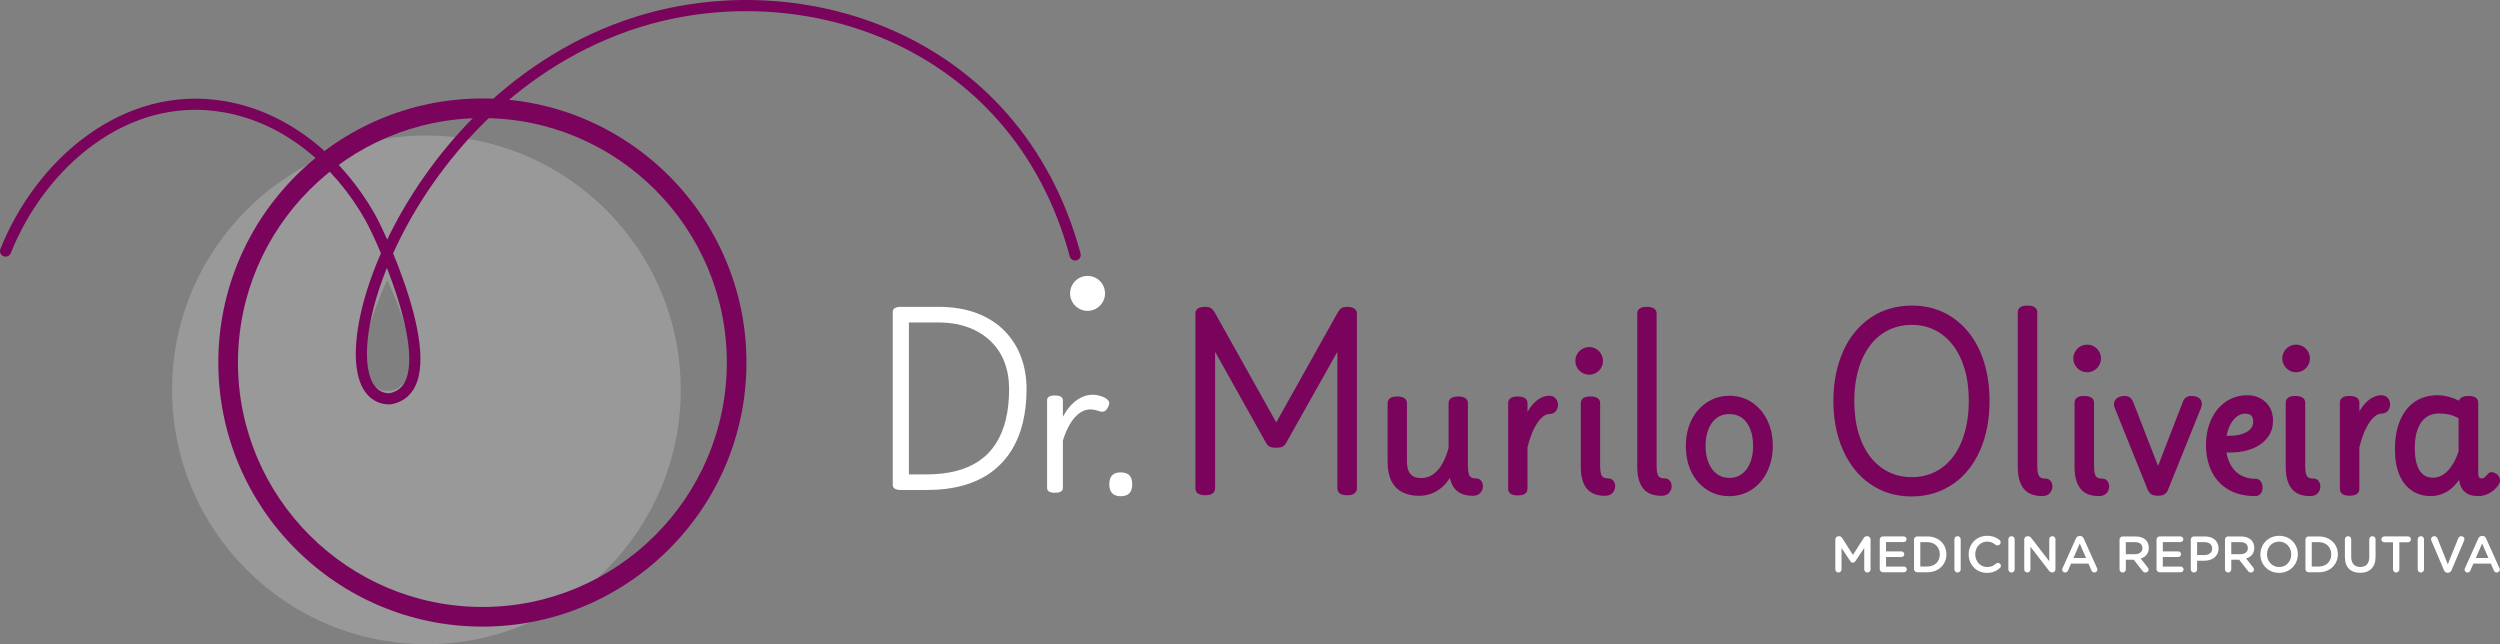 <svg xmlns="http://www.w3.org/2000/svg" id="Camada_2" data-name="Camada 2" viewBox="0 0 4722.68 1216.86"><rect x="0" y="0" width="4722.68" height="1216.86" fill="#808080" stroke="none"/><defs><style>      .cls-1 {        fill: none;        stroke: #7a035b;        stroke-linecap: round;        stroke-miterlimit: 10;        stroke-width: 21.09px;      }      .cls-2 {        fill: #7a035b;      }      .cls-2, .cls-3, .cls-4 {        stroke-width: 0px;      }      .cls-3 {        opacity: .2;      }      .cls-3, .cls-4 {        fill: #fff;      }    </style></defs><g id="Camada_1-2" data-name="Camada 1"><g><path class="cls-4" d="M3467.08,1018.96c0-3.29,2.61-5.99,5.99-5.99h1.26c2.61,0,4.35,1.35,5.51,3.19l20.49,32.09,20.59-32.19c1.26-2.03,3-3.09,5.41-3.09h1.26c3.38,0,5.99,2.71,5.99,5.99v56.65c0,3.29-2.61,5.9-5.99,5.9-3.19,0-5.9-2.71-5.9-5.9v-40.6l-16.53,24.84c-1.26,1.93-2.8,3.09-5.03,3.09s-3.67-1.16-4.93-3.09l-16.43-24.65v40.5c0,3.29-2.61,5.8-5.9,5.8s-5.8-2.51-5.8-5.8v-56.74Z"></path><path class="cls-4" d="M3550.98,1075.03v-55.68c0-3.38,2.61-5.99,5.99-5.99h39.34c2.9,0,5.32,2.42,5.32,5.32s-2.42,5.32-5.32,5.32h-33.45v17.59h29.1c2.9,0,5.32,2.42,5.32,5.41s-2.42,5.22-5.32,5.22h-29.1v18.17h33.93c2.9,0,5.32,2.42,5.32,5.32s-2.42,5.32-5.32,5.32h-39.83c-3.38,0-5.99-2.61-5.99-5.99Z"></path><path class="cls-4" d="M3615.73,1019.35c0-3.38,2.61-5.99,5.99-5.99h19.24c21.27,0,35.96,14.6,35.96,33.64v.19c0,19.04-14.69,33.84-35.96,33.84h-19.24c-3.38,0-5.99-2.61-5.99-5.99v-55.68ZM3640.96,1070.19c14.21,0,23.49-9.57,23.49-22.81v-.19c0-13.24-9.28-23.01-23.49-23.01h-13.34v46.01h13.34Z"></path><path class="cls-4" d="M3691.99,1018.77c0-3.29,2.61-5.9,5.99-5.9s5.9,2.61,5.9,5.9v56.84c0,3.29-2.61,5.9-5.9,5.9s-5.99-2.61-5.99-5.9v-56.84Z"></path><path class="cls-4" d="M3718.95,1047.38v-.19c0-19.23,14.4-34.99,34.9-34.99,10.44,0,17.3,3.09,23.2,7.64,1.26.97,2.32,2.61,2.32,4.73,0,3.29-2.61,5.8-5.9,5.8-1.65,0-2.8-.58-3.58-1.16-4.64-3.77-9.67-6.09-16.14-6.09-12.86,0-22.33,10.63-22.33,23.88v.19c0,13.24,9.38,23.97,22.33,23.97,7.15,0,11.99-2.32,16.92-6.48.87-.77,2.13-1.35,3.58-1.35,3,0,5.61,2.51,5.61,5.51,0,1.84-.87,3.29-1.93,4.25-6.38,5.61-13.63,9.09-24.55,9.09-19.72,0-34.41-15.37-34.41-34.8Z"></path><path class="cls-4" d="M3793.95,1018.77c0-3.29,2.61-5.9,5.99-5.9s5.9,2.61,5.9,5.9v56.84c0,3.29-2.61,5.9-5.9,5.9s-5.99-2.61-5.99-5.9v-56.84Z"></path><path class="cls-4" d="M3823.91,1018.96c0-3.29,2.61-5.99,5.99-5.99h1.26c2.9,0,4.54,1.45,6.19,3.48l33.84,43.79v-41.57c0-3.19,2.61-5.8,5.8-5.8s5.9,2.61,5.9,5.8v56.84c0,3.29-2.51,5.9-5.8,5.9h-.48c-2.8,0-4.54-1.45-6.19-3.58l-34.8-45.05v42.92c0,3.19-2.61,5.8-5.8,5.8s-5.9-2.61-5.9-5.8v-56.74Z"></path><path class="cls-4" d="M3896.39,1073.29l25.14-56.07c1.35-3,3.77-4.84,7.15-4.84h.58c3.38,0,5.71,1.84,7.06,4.84l25.13,56.07c.48.87.68,1.74.68,2.51,0,3.19-2.42,5.7-5.6,5.7-2.8,0-4.74-1.64-5.8-4.16l-5.51-12.66h-32.87l-5.71,13.05c-.97,2.42-3,3.77-5.51,3.77-3.09,0-5.51-2.42-5.51-5.51,0-.87.29-1.74.77-2.71ZM3940.67,1054.15l-11.89-27.36-11.89,27.36h23.78Z"></path><path class="cls-4" d="M4003.96,1019.35c0-3.38,2.61-5.99,5.99-5.99h24.17c8.51,0,15.18,2.51,19.53,6.77,3.58,3.67,5.61,8.7,5.61,14.6v.19c0,10.83-6.28,17.4-15.37,20.2l12.95,16.34c1.16,1.45,1.93,2.71,1.93,4.54,0,3.29-2.8,5.51-5.7,5.51-2.71,0-4.45-1.26-5.8-3.09l-16.43-20.98h-14.98v18.17c0,3.29-2.61,5.9-5.9,5.9s-5.99-2.61-5.99-5.9v-56.26ZM4033.25,1046.9c8.51,0,13.92-4.45,13.92-11.31v-.19c0-7.25-5.22-11.21-14.02-11.21h-17.3v22.72h17.4Z"></path><path class="cls-4" d="M4073.84,1075.03v-55.68c0-3.38,2.61-5.99,5.99-5.99h39.34c2.9,0,5.32,2.42,5.32,5.32s-2.42,5.32-5.32,5.32h-33.45v17.59h29.1c2.9,0,5.32,2.42,5.32,5.41s-2.42,5.22-5.32,5.22h-29.1v18.17h33.93c2.9,0,5.32,2.42,5.32,5.32s-2.42,5.32-5.32,5.32h-39.83c-3.38,0-5.99-2.61-5.99-5.99Z"></path><path class="cls-4" d="M4138.59,1019.35c0-3.38,2.61-5.99,5.99-5.99h20.69c15.85,0,25.71,8.99,25.71,22.62v.19c0,15.18-12.18,23.1-27.07,23.1h-13.44v16.34c0,3.29-2.61,5.9-5.9,5.9s-5.99-2.61-5.99-5.9v-56.26ZM4164.31,1048.54c8.99,0,14.6-5.03,14.6-12.08v-.19c0-7.93-5.7-12.09-14.6-12.09h-13.83v24.36h13.83Z"></path><path class="cls-4" d="M4203.15,1019.35c0-3.38,2.61-5.99,5.99-5.99h24.17c8.51,0,15.18,2.51,19.53,6.77,3.58,3.67,5.61,8.7,5.61,14.6v.19c0,10.83-6.28,17.4-15.37,20.2l12.95,16.34c1.16,1.45,1.93,2.71,1.93,4.54,0,3.29-2.8,5.51-5.7,5.51-2.71,0-4.45-1.26-5.8-3.09l-16.43-20.98h-14.98v18.17c0,3.29-2.61,5.9-5.9,5.9s-5.99-2.61-5.99-5.9v-56.26ZM4232.44,1046.9c8.51,0,13.92-4.45,13.92-11.31v-.19c0-7.25-5.22-11.21-14.02-11.21h-17.3v22.72h17.4Z"></path><path class="cls-4" d="M4270.03,1047.38v-.19c0-19.04,14.69-34.99,35.48-34.99s35.28,15.76,35.28,34.8v.19c0,19.04-14.7,34.99-35.48,34.99s-35.28-15.76-35.28-34.8ZM4328.32,1047.38v-.19c0-13.15-9.57-24.07-23.01-24.07s-22.81,10.73-22.81,23.88v.19c0,13.15,9.57,23.97,23.01,23.97s22.81-10.63,22.81-23.78Z"></path><path class="cls-4" d="M4355.18,1019.35c0-3.38,2.61-5.99,5.99-5.99h19.24c21.27,0,35.96,14.6,35.96,33.64v.19c0,19.04-14.69,33.84-35.96,33.84h-19.24c-3.38,0-5.99-2.61-5.99-5.99v-55.68ZM4380.41,1070.19c14.21,0,23.49-9.57,23.49-22.81v-.19c0-13.24-9.28-23.01-23.49-23.01h-13.34v46.01h13.34Z"></path><path class="cls-4" d="M4429.69,1052.31v-33.54c0-3.29,2.61-5.9,5.99-5.9s5.9,2.61,5.9,5.9v33.06c0,12.57,6.48,19.23,17.11,19.23s17.02-6.28,17.02-18.75v-33.54c0-3.29,2.61-5.9,5.99-5.9s5.9,2.61,5.9,5.9v32.96c0,20.2-11.41,30.35-29.1,30.35s-28.81-10.15-28.81-29.77Z"></path><path class="cls-4" d="M4520.55,1024.37h-16.43c-3.09,0-5.51-2.51-5.51-5.51s2.42-5.51,5.51-5.51h44.95c3,0,5.41,2.51,5.41,5.51s-2.42,5.51-5.41,5.51h-16.53v51.23c0,3.29-2.71,5.9-5.99,5.9s-5.99-2.61-5.99-5.9v-51.23Z"></path><path class="cls-4" d="M4567.23,1018.77c0-3.29,2.61-5.9,5.99-5.9s5.9,2.61,5.9,5.9v56.84c0,3.29-2.61,5.9-5.9,5.9s-5.99-2.61-5.99-5.9v-56.84Z"></path><path class="cls-4" d="M4616.81,1077.15l-23.68-55.68c-.39-.87-.68-1.74-.68-2.8,0-3.19,2.61-5.8,5.99-5.8,3.09,0,5.12,1.74,6.09,4.25l19.53,48.82,19.82-49.2c.77-2.03,2.9-3.87,5.71-3.87,3.29,0,5.9,2.51,5.9,5.7,0,.87-.29,1.84-.58,2.52l-23.78,56.07c-1.26,3-3.48,4.83-6.86,4.83h-.67c-3.29,0-5.51-1.84-6.77-4.83Z"></path><path class="cls-4" d="M4656.53,1073.29l25.14-56.07c1.35-3,3.77-4.84,7.15-4.84h.58c3.38,0,5.71,1.84,7.06,4.84l25.13,56.07c.48.87.68,1.74.68,2.51,0,3.19-2.42,5.7-5.61,5.7-2.8,0-4.73-1.64-5.8-4.16l-5.51-12.66h-32.87l-5.71,13.05c-.97,2.42-3,3.77-5.51,3.77-3.09,0-5.51-2.42-5.51-5.51,0-.87.29-1.74.77-2.71ZM4700.8,1054.15l-11.89-27.36-11.89,27.36h23.78Z"></path></g><g><path class="cls-4" d="M1701.76,925.61c-10.17,0-15.25-3.23-15.25-9.71v-326.55c0-3.23,1.27-5.66,3.82-7.28,2.54-1.61,6.35-2.42,11.44-2.42h70.03c28.19,0,52.81,4.04,73.84,12.13,21.02,8.09,38.48,19.3,52.35,33.62,13.86,14.33,24.21,30.8,31.02,49.4,6.82,18.61,10.23,38.65,10.23,60.15,0,23.34-2.43,44.84-7.28,64.48-4.86,19.65-12.25,37.27-22.19,52.87-9.94,15.6-22.42,28.89-37.44,39.87-15.02,10.98-32.7,19.3-53.04,24.96-20.34,5.67-43.45,8.49-69.33,8.49h-48.19ZM1717.01,896.15h32.93c21.26,0,40.27-2.19,57.03-6.59,16.75-4.39,31.37-10.97,43.85-19.76,12.48-8.78,22.82-19.7,31.03-32.76,8.2-13.06,14.33-28.08,18.37-45.06,4.04-16.99,6.06-35.99,6.06-57.02,0-18.49-2.89-35.36-8.67-50.61-5.78-15.25-14.44-28.48-26-39.69-11.56-11.21-25.65-19.93-42.29-26.17-16.64-6.24-35.82-9.36-57.54-9.36h-54.77v287.03Z"></path><path class="cls-4" d="M1992.6,930.81c-4.86,0-8.5-.75-10.92-2.25-2.43-1.51-3.64-3.75-3.64-6.76v-165.7c0-3,1.21-5.25,3.64-6.76,2.42-1.5,6.06-2.25,10.92-2.25s8.89.75,11.44,2.25c2.54,1.51,3.82,3.76,3.82,6.76v31.2c3.69-6.93,7.74-13,12.13-18.2,4.39-5.2,9.01-9.53,13.87-13,4.85-3.47,9.75-6.07,14.73-7.8,4.97-1.73,9.99-2.6,15.08-2.6,5.55,0,10.92.87,16.12,2.6,5.2,1.73,9.07,3.76,11.62,6.07,2.3,1.85,3.64,3.93,3.98,6.24.35,2.31-.64,5.54-2.94,9.71-1.86,3.46-4.05,5.72-6.59,6.76-2.55,1.04-5.44.99-8.67-.17-2.78-.92-5.55-1.73-8.32-2.43-2.77-.69-6.01-1.04-9.71-1.04-4.85,0-9.76,1.27-14.73,3.81-4.97,2.55-9.7,6.36-14.21,11.44-4.51,5.09-8.67,11.32-12.48,18.72-3.82,7.4-7.11,15.72-9.88,24.96v89.43c0,3.01-1.28,5.25-3.82,6.76-2.55,1.5-6.36,2.25-11.44,2.25Z"></path><path class="cls-4" d="M2117.04,937.4c-7.17,0-12.54-1.91-16.12-5.72-3.59-3.81-5.37-9.41-5.37-16.81s1.79-13.29,5.37-16.99c3.58-3.69,8.95-5.55,16.12-5.55s12.88,1.85,16.47,5.55c3.58,3.7,5.37,9.36,5.37,16.99s-1.79,13-5.37,16.81c-3.59,3.81-9.07,5.72-16.47,5.72Z"></path></g><path class="cls-2" d="M3718.79,627.82c-12.92-16.06-28.57-28.64-46.52-37.39-17.96-8.75-38.39-13.18-60.71-13.18-14.86,0-29.07,2.01-42.22,5.97-13.19,3.97-25.43,9.83-36.39,17.41-10.96,7.58-20.87,16.78-29.46,27.35-8.6,10.58-15.95,22.69-21.86,36.02-5.89,13.27-10.45,27.89-13.57,43.47-3.11,15.53-4.68,32.27-4.68,49.74,0,26.22,3.51,50.61,10.42,72.5,6.93,21.96,16.97,41.21,29.84,57.22,12.92,16.07,28.63,28.7,46.68,37.55,18.08,8.86,38.69,13.36,61.23,13.36,14.88,0,28.99-2.07,41.93-6.15,12.91-4.07,25.01-9.91,35.98-17.38,10.96-7.47,20.83-16.69,29.34-27.4,8.47-10.68,15.76-22.84,21.66-36.15,5.9-13.28,10.4-27.97,13.4-43.67,2.99-15.67,4.51-32.45,4.51-49.88,0-25.95-3.39-50.22-10.06-72.12-6.72-21.99-16.65-41.25-29.52-57.25ZM3719.19,757.19c0,15.16-1.24,29.47-3.7,42.52-2.45,13.02-5.94,25.01-10.36,35.64-4.41,10.58-9.88,20.12-16.24,28.36-6.35,8.21-13.61,15.19-21.57,20.75-7.96,5.56-16.69,9.82-25.94,12.64-9.28,2.84-19.32,4.28-29.83,4.28-15.98,0-30.71-3.26-43.79-9.7-13.1-6.43-24.62-15.91-34.24-28.17-9.68-12.31-17.28-27.53-22.59-45.22-5.34-17.79-8.04-38.34-8.04-61.09,0-14.96,1.24-29.09,3.69-42,2.45-12.9,5.99-24.82,10.53-35.44,4.52-10.59,10.04-20.14,16.43-28.39,6.33-8.19,13.63-15.16,21.71-20.74,8.05-5.55,16.9-9.81,26.29-12.65,9.4-2.84,19.5-4.28,30-4.28,15.73,0,30.28,3.26,43.27,9.69,12.98,6.44,24.39,15.86,33.9,28,9.57,12.21,17.12,27.37,22.42,45.06,5.34,17.79,8.04,38.23,8.04,60.75Z"></path><path class="cls-2" d="M3864.3,904.11c-6.16,0-10.29-1.51-12.28-4.5-1.58-2.38-3.48-7.62-3.48-19.12v-290.65c0-4.28-1.93-7.69-5.59-9.86-3.12-1.84-7.43-2.74-13.16-2.74s-9.68.91-12.71,2.78c-3.49,2.16-5.34,5.56-5.34,9.81v291.68c0,9.65.97,17.97,2.87,24.74,1.96,6.98,4.9,12.85,8.75,17.43,3.93,4.7,8.95,8.17,14.91,10.33,5.74,2.07,12.31,3.12,19.53,3.12,6.03,0,10.72-1.71,13.95-5.08,3.08-3.22,4.85-6.94,5.28-11.06.42-4.11-.38-7.87-2.4-11.19-2.28-3.73-5.85-5.7-10.34-5.7Z"></path><path class="cls-2" d="M3971.53,904.11c-6.16,0-10.29-1.51-12.28-4.49-1.58-2.38-3.47-7.63-3.47-19.12v-119.89c0-4.28-1.93-7.68-5.59-9.86-3.11-1.84-7.42-2.73-13.15-2.73s-9.7.91-12.73,2.78c-3.49,2.18-5.33,5.57-5.33,9.81v120.91c0,9.64.97,17.96,2.87,24.74,1.96,6.98,4.9,12.85,8.76,17.43,3.93,4.7,8.94,8.17,14.91,10.34,5.74,2.07,12.31,3.12,19.53,3.12,6.03,0,10.72-1.71,13.95-5.08,3.08-3.22,4.85-6.94,5.28-11.06.42-4.11-.39-7.87-2.41-11.19-2.28-3.73-5.85-5.7-10.34-5.7Z"></path><path class="cls-2" d="M4139.91,748.02c-4.14,0-7.59.9-10.25,2.67-2.72,1.81-4.81,4.73-6.18,8.58l-46.76,120.88-47.13-121c-1.63-3.8-3.72-6.62-6.22-8.4-2.56-1.81-5.98-2.72-10.17-2.72-7.53,0-13.1,2.19-16.56,6.51-3.57,4.46-4.23,9.88-1.91,15.66l62.52,155.1c1.39,3.35,3.47,6.06,6.18,8.05,2.85,2.1,7.09,3.12,12.96,3.12s10.11-1,13.06-3.07c2.93-2.05,5-4.86,6.09-8.14l62.55-155.18c2.28-6.27,1.75-11.6-1.6-15.86-3.24-4.11-8.82-6.19-16.58-6.19Z"></path><path class="cls-2" d="M4270.28,752.57c-7.25-3.92-15.6-5.91-24.82-5.91-11.91,0-22.81,2.43-32.4,7.22-9.56,4.78-17.91,11.62-24.81,20.31-6.86,8.63-12.13,18.74-15.67,30.06-3.51,11.23-5.29,23.44-5.29,36.29,0,18.48,3.51,35.16,10.44,49.59,7,14.61,17.6,26.23,31.5,34.54,13.84,8.28,31.09,12.48,51.26,12.48,5.91,0,9.05-2.98,10.65-5.48,1.97-3.1,2.97-6.7,2.97-10.7s-.98-7.6-2.93-10.81c-2.28-3.73-5.97-5.7-10.68-5.7-7.7,0-15.07-1.35-21.87-4.01-6.72-2.62-12.62-6.72-17.55-12.18-5-5.53-9-12.46-11.9-20.62-1.41-3.97-2.49-8.3-3.22-12.94,7.81.35,15.29.11,22.37-.74,12.78-1.53,24.18-4.82,33.87-9.78,9.86-5.05,17.68-11.85,23.25-20.2,5.63-8.44,8.48-18.38,8.48-29.55,0-9.51-2.13-17.95-6.32-25.1-4.2-7.16-10.03-12.8-17.31-16.76ZM4207.71,816.42c1.94-7.01,4.66-13.28,8.08-18.63,3.34-5.22,7.28-9.33,11.71-12.21,4.31-2.81,8.85-4.18,13.86-4.18,4.63,0,8.29,1.13,11.16,3.44,2.59,2.09,3.91,6.01,3.91,11.63,0,5.29-1.5,9.65-4.59,13.32-3.22,3.82-7.88,6.91-13.85,9.17-6.2,2.36-13.57,3.77-21.93,4.21-3.17.16-6.48.19-9.92.07.43-2.32.94-4.6,1.56-6.82Z"></path><path class="cls-2" d="M4370.47,904.11c-6.16,0-10.29-1.51-12.28-4.49-1.58-2.38-3.47-7.63-3.47-19.12v-119.89c0-4.28-1.93-7.68-5.59-9.86-3.11-1.84-7.42-2.73-13.15-2.73s-9.7.91-12.72,2.78c-3.49,2.17-5.34,5.57-5.34,9.81v120.91c0,9.64.97,17.96,2.87,24.74,1.96,6.98,4.9,12.85,8.76,17.43,3.92,4.69,8.94,8.17,14.91,10.34,5.74,2.07,12.31,3.12,19.53,3.12,6.03,0,10.72-1.71,13.95-5.08,3.08-3.22,4.85-6.94,5.28-11.06.42-4.1-.38-7.86-2.41-11.2-2.28-3.73-5.86-5.7-10.34-5.7Z"></path><path class="cls-2" d="M4498.39,746.65c-4.59,0-9.24,1.03-13.81,3.05-4.45,1.98-8.86,4.96-13.12,8.85-4.21,3.85-8.22,8.76-11.9,14.58-.87,1.38-1.72,2.81-2.55,4.29v-16.82c0-4.28-1.93-7.68-5.59-9.86-3.11-1.84-7.42-2.73-13.15-2.73s-9.69.91-12.72,2.78c-3.49,2.18-5.33,5.57-5.33,9.81v163.26c0,4.25,1.85,7.64,5.35,9.82,3.02,1.86,7.18,2.77,12.71,2.77s10.03-.89,13.16-2.74c3.65-2.16,5.58-5.57,5.58-9.85v-78.81c2.2-9.41,4.93-18.16,8.1-26.02,3.18-7.9,6.73-14.8,10.56-20.49,3.73-5.54,7.69-9.89,11.77-12.93,3.77-2.8,7.45-4.22,10.94-4.22,5.49,0,9.74-1.85,12.64-5.51,2.68-3.39,4.05-7.38,4.05-11.87s-1.36-8.47-4.05-11.87c-2.9-3.65-7.15-5.5-12.64-5.5Z"></path><path class="cls-2" d="M4722.3,904.39c-.75-3.11-2.56-5.99-5.39-8.55l-.36-.29c-2.73-1.91-5.43-3.09-8.01-3.52-3.32-.56-6.35.55-8.49,3.06-2,2.22-3.73,4.06-5.16,5.49-1.16,1.16-2.3,2-3.37,2.5-.98.45-2.36.68-4.09.68-1.13,0-2.11-.27-3.02-.83-.76-.46-1.39-1.34-1.89-2.62-.62-1.59-.94-3.78-.94-6.5v-132.86c0-5.65-2.9-8.64-5.35-10.16-3.02-1.86-7.28-2.77-13.05-2.77s-10.11.97-13.26,2.97c-2.3,1.46-3.9,3.46-4.76,5.88-5.61-2.8-11.47-5.08-17.5-6.83-7.83-2.25-15.64-3.39-23.23-3.39-10.18,0-19.58,1.57-27.93,4.68-8.39,3.11-15.92,7.67-22.38,13.54-6.45,5.86-12,13.09-16.49,21.49-4.47,8.36-7.87,17.88-10.09,28.29-2.21,10.31-3.33,21.66-3.33,33.74,0,19.33,2.8,35.67,8.32,48.59,5.62,13.16,13.66,23.25,23.92,29.99,10.26,6.75,22.15,10.17,35.34,10.17,7.23,0,14.51-1.34,21.62-3.99,7.14-2.66,14.05-7.06,20.52-13.05,3.99-3.69,7.77-8.23,11.3-13.56.7,3.99,1.65,7.65,2.84,10.92,1.57,4.31,4.02,8.02,7.29,11.02,3.23,2.97,7.08,5.19,11.45,6.61,4.23,1.37,9.21,2.06,14.8,2.06s10.73-1.01,15.73-3c4.91-1.97,9.45-4.7,13.48-8.13,4.06-3.44,7.5-7.56,10.24-12.3,1.59-2.87,2.01-6,1.22-9.33ZM4644.44,790.1v62.81c-3.71,10.99-8.2,20.3-13.34,27.68-5.14,7.39-10.74,12.96-16.64,16.54-5.75,3.49-11.88,5.26-18.22,5.26-7.83,0-14.09-2.06-19.13-6.3-5.11-4.29-8.97-10.59-11.48-18.74-2.61-8.48-3.93-18.57-3.93-29.99,0-9.3.72-17.62,2.15-24.72,1.4-7.03,3.47-13.26,6.15-18.51,2.63-5.15,5.86-9.51,9.62-12.95,3.7-3.39,7.92-5.95,12.56-7.61,4.69-1.67,9.96-2.51,15.66-2.51,6.52,0,12.97.71,19.15,2.12,5.55,1.27,11.41,3.59,17.44,6.92Z"></path><path class="cls-2" d="M4337.51,703.28c14.42,0,26.14-11.73,26.14-26.14s-11.73-26.14-26.14-26.14-26.14,11.73-26.14,26.14,11.73,26.14,26.14,26.14Z"></path><path class="cls-2" d="M3942.78,703.28c14.41,0,26.14-11.73,26.14-26.14s-11.73-26.14-26.14-26.14-26.14,11.73-26.14,26.14,11.73,26.14,26.14,26.14Z"></path><path class="cls-2" d="M2526.41,922.39c0,4.93,2.38,13.19,18.28,13.19,5.74,0,10.04-.96,13.17-2.95,3.56-2.27,5.44-5.81,5.44-10.24v-329.87c0-4.8-2.42-12.86-18.61-12.86-5.24,0-9.11,1.11-11.85,3.4-2.42,2.01-4.45,4.63-5.95,7.64l-115.98,207.24-116.01-207.3c-1.77-3.04-3.79-5.56-6-7.52-2.65-2.33-6.61-3.47-12.11-3.47s-9.96.89-13.06,2.72c-3.63,2.14-5.55,5.65-5.55,10.14v329.87c0,4.93,2.42,13.19,18.61,13.19,5.74,0,10.04-.96,13.17-2.95,3.56-2.27,5.44-5.81,5.44-10.24v-257.73l96.36,172.19c2.26,3.97,5.06,6.53,8.31,7.61,2.76.92,6.41,1.38,11.17,1.38s8.56-.61,11.24-1.88c2.86-1.36,5.3-3.89,7.23-7.46l96.69-171.89v257.79Z"></path><path class="cls-2" d="M2788.6,903.77c-6.1,0-10.19-1.5-12.16-4.45-1.57-2.35-3.44-7.54-3.44-18.94v-118.88c0-4.25-1.92-7.64-5.56-9.8-3.1-1.82-7.26-2.71-12.72-2.71s-9.95.9-12.97,2.76c-3.47,2.16-5.3,5.53-5.3,9.75v84.87c-2.17,8.16-4.96,15.88-8.29,22.95-3.35,7.11-7.26,13.26-11.63,18.28-4.3,4.92-9.16,8.79-14.47,11.49-5.19,2.65-10.95,4-17.11,4s-11.5-1.14-15.42-3.4c-3.84-2.2-6.66-5.46-8.61-9.95-2.04-4.69-3.08-10.69-3.08-17.83v-110.41c0-4.25-1.92-7.64-5.56-9.8-3.1-1.82-7.37-2.71-13.06-2.71s-9.62.9-12.62,2.76c-3.48,2.16-5.31,5.53-5.31,9.76v111.09c0,14.28,2.35,26.28,6.99,35.68,4.74,9.61,11.73,16.83,20.77,21.47,8.86,4.54,19.68,6.84,32.18,6.84,6.42,0,12.82-.97,19.04-2.88,6.21-1.91,12.08-4.76,17.44-8.45,5.33-3.67,10.37-8.35,14.98-13.9,2.17-2.62,4.24-5.48,6.19-8.57,1.01,4.86,2.49,9.21,4.42,12.97,2.49,4.85,5.72,8.9,9.61,12.03,3.88,3.13,8.38,5.41,13.37,6.79,4.83,1.33,10.17,2,15.89,2s10.65-1.69,13.85-5.04c3.06-3.19,4.82-6.89,5.24-10.99.42-4.08-.38-7.82-2.38-11.13-2.27-3.71-5.82-5.67-10.28-5.67Z"></path><path class="cls-2" d="M2926.53,782.16c5.45,0,9.68-1.84,12.56-5.48,2.67-3.37,4.02-7.33,4.02-11.79s-1.35-8.41-4.02-11.79c-2.88-3.63-7.11-5.47-12.56-5.47-4.56,0-9.17,1.02-13.7,3.03-4.42,1.97-8.79,4.92-13.01,8.78-4.17,3.81-8.14,8.68-11.81,14.47-.85,1.33-1.67,2.72-2.47,4.15v-16.56c0-4.25-1.91-7.64-5.55-9.8-3.1-1.82-7.37-2.71-13.06-2.71s-9.62.9-12.63,2.76c-3.47,2.16-5.3,5.53-5.3,9.75v161.89c0,4.23,1.83,7.6,5.31,9.76,3,1.86,7.13,2.76,12.62,2.76s9.96-.89,13.07-2.72c3.62-2.15,5.54-5.54,5.54-9.8v-78.15c2.19-9.33,4.89-18,8.03-25.8,3.15-7.84,6.68-14.68,10.47-20.31,3.7-5.49,7.63-9.8,11.67-12.81,3.73-2.77,7.37-4.17,10.83-4.17Z"></path><path class="cls-2" d="M3012.57,933.49c5.69,2.06,12.21,3.1,19.38,3.1,5.99,0,10.65-1.69,13.86-5.04,3.05-3.2,4.81-6.89,5.24-10.99.42-4.07-.38-7.81-2.39-11.13-2.27-3.71-5.82-5.67-10.28-5.67-6.1,0-10.19-1.5-12.15-4.44-1.57-2.36-3.44-7.56-3.44-18.94v-118.88c0-4.25-1.92-7.64-5.55-9.8-3.1-1.82-7.36-2.71-13.06-2.71s-9.62.9-12.63,2.76c-3.47,2.16-5.31,5.54-5.31,9.75v119.89c0,9.56.96,17.82,2.85,24.54,1.94,6.92,4.87,12.75,8.69,17.3,3.9,4.66,8.88,8.11,14.8,10.26Z"></path><path class="cls-2" d="M3104.46,923.24c3.9,4.66,8.88,8.11,14.8,10.26,5.69,2.06,12.21,3.1,19.38,3.1,5.99,0,10.65-1.69,13.86-5.04,3.05-3.2,4.81-6.89,5.24-10.99.42-4.08-.38-7.82-2.39-11.12-2.27-3.71-5.82-5.67-10.28-5.67-6.1,0-10.19-1.5-12.16-4.44-1.57-2.36-3.44-7.56-3.44-18.94v-288.21c0-4.26-1.92-7.65-5.55-9.8-3.1-1.83-7.37-2.72-13.06-2.72s-9.62.9-12.63,2.76c-3.47,2.16-5.31,5.53-5.31,9.76v289.23c0,9.56.96,17.82,2.85,24.54,1.94,6.92,4.86,12.74,8.69,17.3Z"></path><path class="cls-2" d="M3224.5,925.16c12.42,8.04,26.71,12.11,42.49,12.11,9.42,0,18.45-1.56,26.85-4.63,8.38-3.07,16.04-7.51,22.78-13.18,6.72-5.66,12.56-12.52,17.37-20.38,4.79-7.83,8.52-16.65,11.09-26.21,2.55-9.53,3.85-19.88,3.85-30.76,0-18.1-3.55-34.44-10.55-48.55-7.03-14.19-16.81-25.5-29.05-33.62-12.31-8.17-26.56-12.31-42.35-12.31-12.02,0-23.15,2.4-33.1,7.14-9.9,4.72-18.68,11.41-26.09,19.87-7.4,8.46-13.17,18.56-17.14,30.02-3.96,11.4-5.97,24.11-5.97,37.79,0,18.55,3.55,35.12,10.55,49.24,7.04,14.2,16.88,25.46,29.24,33.47ZM3221.93,842.46c0-9.31,1.09-17.79,3.24-25.22,2.12-7.32,5.22-13.76,9.23-19.13,3.9-5.24,8.69-9.25,14.21-11.91,5.57-2.68,11.75-4.03,18.38-4.03,9.09,0,17.02,2.38,23.57,7.09,6.62,4.76,11.83,11.68,15.5,20.58,3.75,9.11,5.65,19.97,5.65,32.28,0,9.32-1.09,17.86-3.24,25.4-2.12,7.42-5.22,13.84-9.21,19.09-3.93,5.17-8.64,9.21-14,11.99-5.32,2.76-11.47,4.16-18.27,4.16-9.08,0-17-2.44-23.55-7.24-6.65-4.88-11.93-11.88-15.71-20.81-3.85-9.1-5.8-19.95-5.8-32.25Z"></path><path class="cls-2" d="M3002.06,707.88c14.41,0,26.14-11.73,26.14-26.14s-11.73-26.14-26.14-26.14-26.14,11.73-26.14,26.14,11.73,26.14,26.14,26.14Z"></path><path class="cls-3" d="M805.5,256c-265.33,0-480.43,215.1-480.43,480.43s215.1,480.43,480.43,480.43,480.43-215.1,480.43-480.43-215.1-480.43-480.43-480.43ZM772.87,708.1c-10.53,21.69-26.03,30.43-41.22,30.26-15.19.17-30.7-8.58-41.22-30.26-21.59-44.48,35.48-166.9,41.22-179,5.75,12.1,62.81,134.53,41.22,179Z"></path><path class="cls-2" d="M911.27,186c-275.06,0-498.85,223.78-498.85,498.85s223.78,498.85,498.85,498.85,498.85-223.78,498.85-498.85-223.78-498.85-498.85-498.85ZM1373.03,684.84c0,254.62-207.14,461.76-461.76,461.76s-461.76-207.15-461.76-461.76,207.14-461.76,461.76-461.76,461.76,207.15,461.76,461.76Z"></path><circle class="cls-4" cx="2054.49" cy="554.21" r="33"></circle><path class="cls-1" d="M10.54,474.26C75.57,311.07,235.08,168.88,423.73,201.63c119.73,20.78,216.68,105.33,274.74,207.34,25.67,45.1,153.05,325.47,37.56,344.5-145.19,0,6.59-549,446.07-704.39,318-112.45,737.38,18.18,848.94,432.49"></path></g></svg>